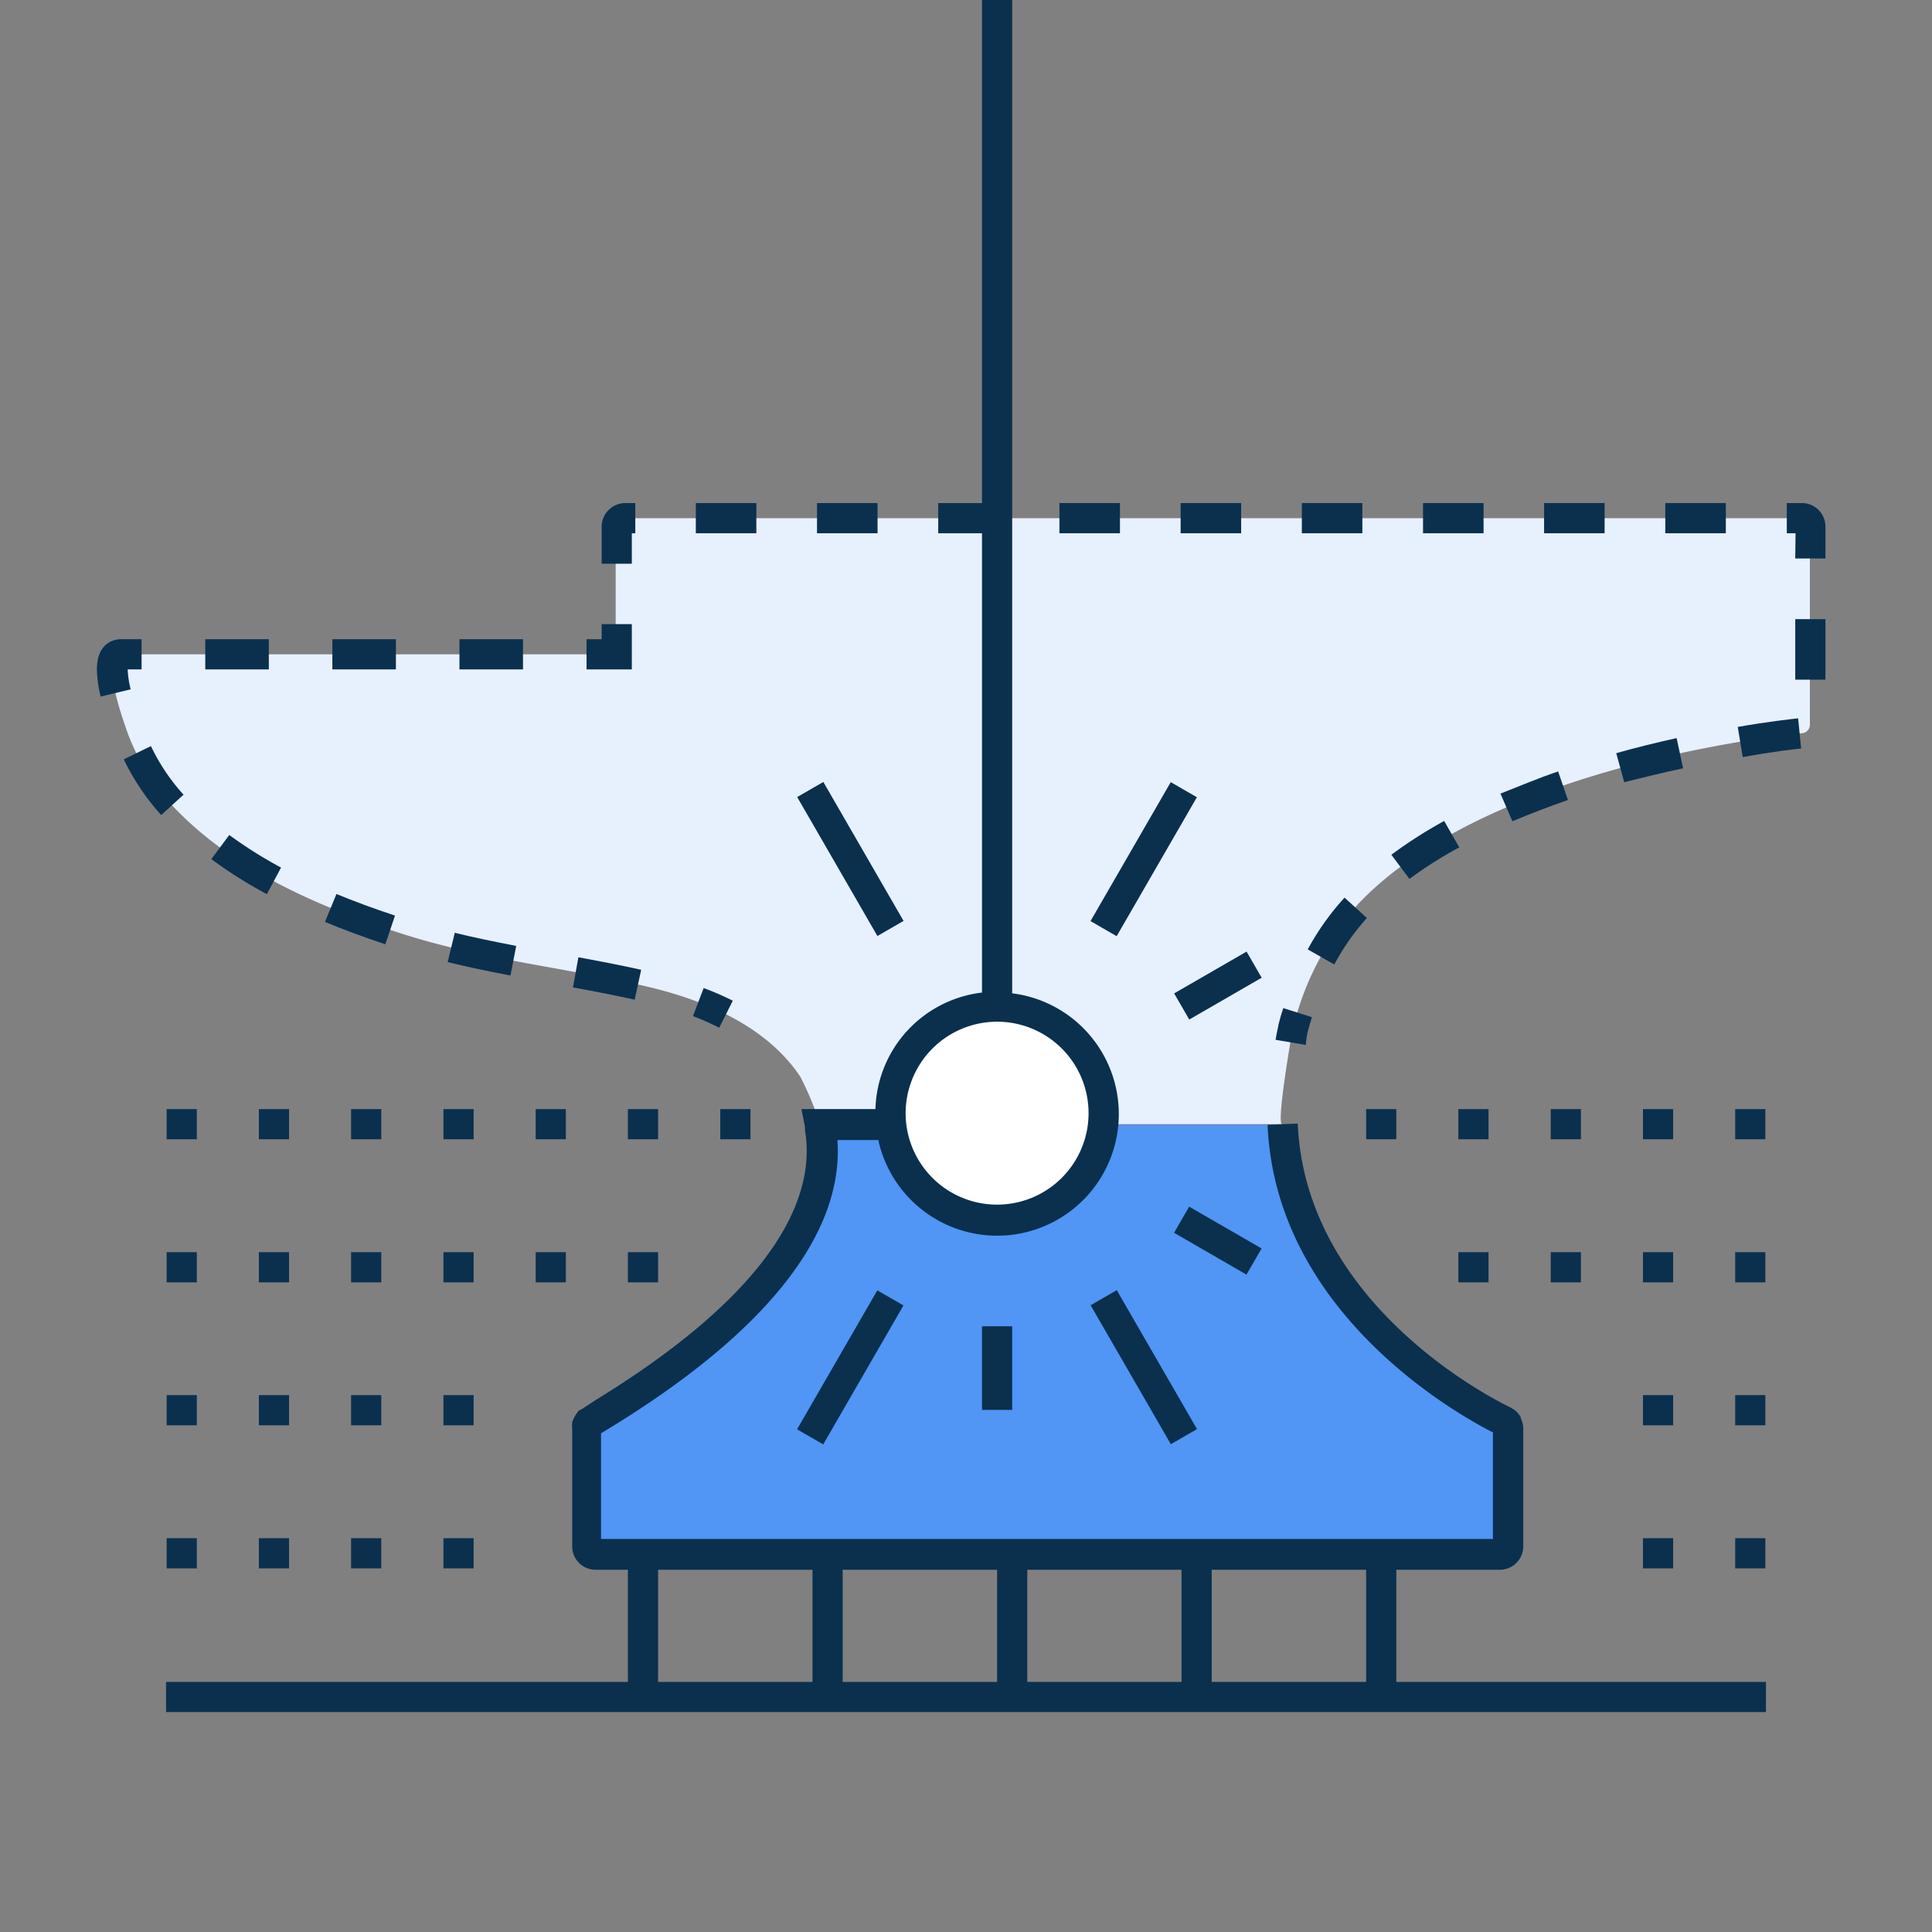 <svg xmlns="http://www.w3.org/2000/svg" viewBox="0 0 128 128"><rect x="0" y="0" width="128" height="128" fill="#808080" stroke="none"/><defs><style>.cls-1{fill:#5195f5;}.cls-2{fill:#e7f0fd;}.cls-3{fill:#fff;}.cls-4{fill:none;}.cls-5{fill:#0a304e;}</style></defs><g id="Fills"><path class="cls-1" d="M66.06,80.81a7.06,7.06,0,0,1-7-6.33h-4.7a2.25,2.25,0,0,0,.05.22c.74,4.3-1.3,11.16-15.28,19.47l0,0h0a.52.52,0,0,0-.2.24h0a.49.49,0,0,0,0,.2v7.76a.56.56,0,0,0,.56.55h60a.56.56,0,0,0,.56-.55V94.65a.46.46,0,0,0-.06-.23,0,0,0,0,1,0,0,.59.59,0,0,0-.24-.23h0c-.7-.34-14.1-6.79-14.65-19.67H73.08A7.05,7.05,0,0,1,66.06,80.81Z"/><path class="cls-2" d="M26.66,61.87c5.27,1.69,10.7,2.23,16.07,3.46,3.82.88,8,2.58,10.29,6a21.34,21.34,0,0,1,1.31,3.15H59c0-.24,0-.49,0-.73a7.06,7.06,0,0,1,14.12,0,6,6,0,0,1,0,.73H84.94c-.39,0,.62-5.93.72-6.34A19,19,0,0,1,90,59.87c8.88-9.33,29.06-11.27,29.39-11.29a.57.57,0,0,0,.52-.56V34.89a.57.57,0,0,0-.56-.56h-78a.56.56,0,0,0-.56.56v8.46H8c-1.37,0,.09,4.14.28,4.71a14.54,14.54,0,0,0,3.61,5.8C15.89,57.85,21.38,60.18,26.66,61.87Z"/><path class="cls-3" d="M66.06,80.81a7.05,7.05,0,0,0,7-6.33,6,6,0,0,0,0-.73,7.06,7.06,0,0,0-14.12,0c0,.24,0,.49,0,.73A7.06,7.06,0,0,0,66.06,80.81Z"/></g><g id="Linework"><rect class="cls-4" x="80.28" y="103.96" width="10.23" height="7.43"/><rect class="cls-4" x="68.06" y="103.96" width="10.23" height="7.43"/><rect class="cls-4" x="43.6" y="103.96" width="10.23" height="7.43"/><rect class="cls-4" x="55.83" y="103.96" width="10.23" height="7.43"/><circle class="cls-4" cx="66.06" cy="73.75" r="6.06"/><rect class="cls-5" x="11.04" y="73.48" width="2" height="2"/><rect class="cls-5" x="17.15" y="73.48" width="2" height="2"/><rect class="cls-5" x="23.26" y="73.48" width="2" height="2"/><rect class="cls-5" x="29.38" y="73.48" width="2" height="2"/><rect class="cls-5" x="35.49" y="73.48" width="2" height="2"/><rect class="cls-5" x="41.6" y="73.48" width="2" height="2"/><rect class="cls-5" x="47.72" y="73.48" width="2" height="2"/><rect class="cls-5" x="90.51" y="73.48" width="2" height="2"/><rect class="cls-5" x="96.62" y="73.48" width="2" height="2"/><rect class="cls-5" x="102.74" y="73.48" width="2" height="2"/><rect class="cls-5" x="108.85" y="73.48" width="2" height="2"/><rect class="cls-5" x="114.96" y="73.48" width="2" height="2"/><rect class="cls-5" x="11.04" y="101.91" width="2" height="2"/><rect class="cls-5" x="17.15" y="101.91" width="2" height="2"/><rect class="cls-5" x="23.26" y="101.91" width="2" height="2"/><rect class="cls-5" x="29.38" y="101.91" width="2" height="2"/><rect class="cls-5" x="108.85" y="101.91" width="2" height="2"/><rect class="cls-5" x="114.96" y="101.91" width="2" height="2"/><rect class="cls-5" x="11.04" y="92.43" width="2" height="2"/><rect class="cls-5" x="17.15" y="92.43" width="2" height="2"/><rect class="cls-5" x="23.26" y="92.43" width="2" height="2"/><rect class="cls-5" x="29.38" y="92.43" width="2" height="2"/><rect class="cls-5" x="108.85" y="92.43" width="2" height="2"/><rect class="cls-5" x="114.96" y="92.43" width="2" height="2"/><rect class="cls-5" x="11.04" y="82.96" width="2" height="2"/><rect class="cls-5" x="17.15" y="82.96" width="2" height="2"/><rect class="cls-5" x="23.26" y="82.96" width="2" height="2"/><rect class="cls-5" x="29.38" y="82.96" width="2" height="2"/><rect class="cls-5" x="35.49" y="82.96" width="2" height="2"/><rect class="cls-5" x="41.6" y="82.96" width="2" height="2"/><rect class="cls-5" x="96.62" y="82.96" width="2" height="2"/><rect class="cls-5" x="102.74" y="82.96" width="2" height="2"/><rect class="cls-5" x="108.85" y="82.96" width="2" height="2"/><rect class="cls-5" x="114.96" y="82.96" width="2" height="2"/><path class="cls-5" d="M39.38,104H41.6v7.43H11v2H117v-2H92.51V104h6.85a1.55,1.55,0,0,0,1.56-1.55V94.65a1.37,1.37,0,0,0-.16-.66l0-.08a1.47,1.47,0,0,0-.5-.55l-.2-.12c-.55-.26-13.56-6.52-14.08-18.8l-2,.08c.53,12.56,12.77,19.29,14.93,20.38l0,7.06H39.82v-7c13.32-8,16-14.83,15.66-19.43h2.71a8.06,8.06,0,1,0,8.87-9.72V0h-2V33.33h-2.9v2h2.9V65.76A8,8,0,0,0,58,73.48h-4.9l.23,1.19a1.93,1.93,0,0,1,0,.2c.67,3.89-1.23,10.13-13.84,17.87l0,0-.9.59-.28.15-.05.1A1.61,1.61,0,0,0,38,94l-.09.21v.08a1.16,1.16,0,0,0,0,.34v7.76A1.55,1.55,0,0,0,39.38,104Zm4.22,0H53.83v7.43H43.6Zm22.46,7.43H55.83V104H66.06Zm2-7.43H78.28v7.43H68.06Zm22.45,7.43H80.28V104H90.51ZM66.06,67.69A6.06,6.06,0,1,1,60,73.75,6.07,6.07,0,0,1,66.06,67.69Z"/><rect class="cls-5" x="70.46" y="55.91" width="10.63" height="2" transform="translate(-11.4 94.09) rotate(-60)"/><rect class="cls-5" x="65.06" y="87.87" width="2" height="5.54"/><rect class="cls-5" x="51.02" y="89.58" width="10.63" height="2" transform="translate(-50.28 94.09) rotate(-60)"/><rect class="cls-5" x="55.34" y="51.6" width="2" height="10.63" transform="translate(-20.91 35.79) rotate(-30)"/><rect class="cls-5" x="74.78" y="85.27" width="2" height="10.63" transform="translate(-35.14 50.02) rotate(-30)"/><rect class="cls-5" x="79.69" y="79.42" width="2" height="5.54" transform="translate(-30.84 110.98) rotate(-60)"/><rect class="cls-5" x="77.92" y="64.3" width="5.54" height="2" transform="translate(-21.84 49.09) rotate(-30)"/><path class="cls-5" d="M86.63,68.39c.09-.34.19-.68.29-1l-1.9-.6c-.12.36-.23.73-.32,1.1,0,.09-.1.45-.19,1l2,.34C86.55,68.78,86.61,68.49,86.63,68.39Z"/><path class="cls-5" d="M111.51,50.9l-.43-2c-1.34.3-2.67.62-4,1l.53,1.92C108.91,51.5,110.2,51.18,111.51,50.9Z"/><path class="cls-5" d="M119.33,49.59l-.2-2c-.53.06-2,.22-4,.57l.33,2C117.47,49.79,118.93,49.63,119.33,49.59Z"/><rect class="cls-5" x="86.25" y="33.33" width="4.01" height="2"/><rect class="cls-5" x="70.19" y="33.33" width="4.01" height="2"/><rect class="cls-5" x="78.22" y="33.33" width="4.01" height="2"/><rect class="cls-5" x="110.33" y="33.33" width="4.01" height="2"/><rect class="cls-5" x="46.1" y="33.33" width="4.01" height="2"/><rect class="cls-5" x="102.3" y="33.33" width="4.01" height="2"/><path class="cls-5" d="M86.64,62.9l1.76,1a15.53,15.53,0,0,1,2.16-3.08l-1.48-1.35A17.31,17.31,0,0,0,86.64,62.9Z"/><path class="cls-5" d="M41.86,35.33h.23v-2h-.67a1.57,1.57,0,0,0-1.56,1.56v2.46h2Z"/><rect class="cls-5" x="54.13" y="33.33" width="4.01" height="2"/><rect class="cls-5" x="94.28" y="33.33" width="4.01" height="2"/><path class="cls-5" d="M118.94,37h2V34.86a1.56,1.56,0,0,0-1.56-1.53h-1v2h.58Z"/><rect class="cls-5" x="118.94" y="41.02" width="2" height="4.01"/><path class="cls-5" d="M103.88,53l-.65-1.89c-1.34.45-2.62,1-3.82,1.47l.79,1.83C101.35,53.93,102.59,53.45,103.88,53Z"/><path class="cls-5" d="M96.68,56.14l-1-1.75a31,31,0,0,0-3.5,2.24l1.2,1.6A27.47,27.47,0,0,1,96.68,56.14Z"/><polygon class="cls-5" points="41.86 41.35 39.86 41.35 39.86 42.35 38.86 42.35 38.86 44.35 41.86 44.35 41.86 41.35"/><path class="cls-5" d="M8.66,45.67a6.11,6.11,0,0,1-.2-1.32h.92v-2H8c-.26,0-1.58.1-1.58,2a8.14,8.14,0,0,0,.25,1.8Z"/><path class="cls-5" d="M42.48,64.25c-1.48-.33-2.93-.6-4.16-.83l-.36,2c1.21.22,2.64.49,4.09.81Z"/><rect class="cls-5" x="13.6" y="42.35" width="4.21" height="2"/><rect class="cls-5" x="30.44" y="42.35" width="4.21" height="2"/><rect class="cls-5" x="22.02" y="42.35" width="4.21" height="2"/><path class="cls-5" d="M10.68,54l1.48-1.35A13.24,13.24,0,0,1,10,49.43l-1.8.88A15.58,15.58,0,0,0,10.68,54Z"/><path class="cls-5" d="M26.17,60.66c-1.42-.47-2.69-.94-3.88-1.43l-.76,1.85c1.23.51,2.55,1,4,1.48Z"/><path class="cls-5" d="M14,56.92a30.46,30.46,0,0,0,3.68,2.32l.94-1.76a29.14,29.14,0,0,1-3.43-2.16Z"/><path class="cls-5" d="M34.2,62.67c-1.6-.31-2.89-.58-4.07-.87l-.47,1.94c1.21.3,2.53.58,4.16.89Z"/><path class="cls-5" d="M48.55,66.3a19,19,0,0,0-1.93-.84l-.71,1.86a17.51,17.51,0,0,1,1.74.77Z"/></g></svg>